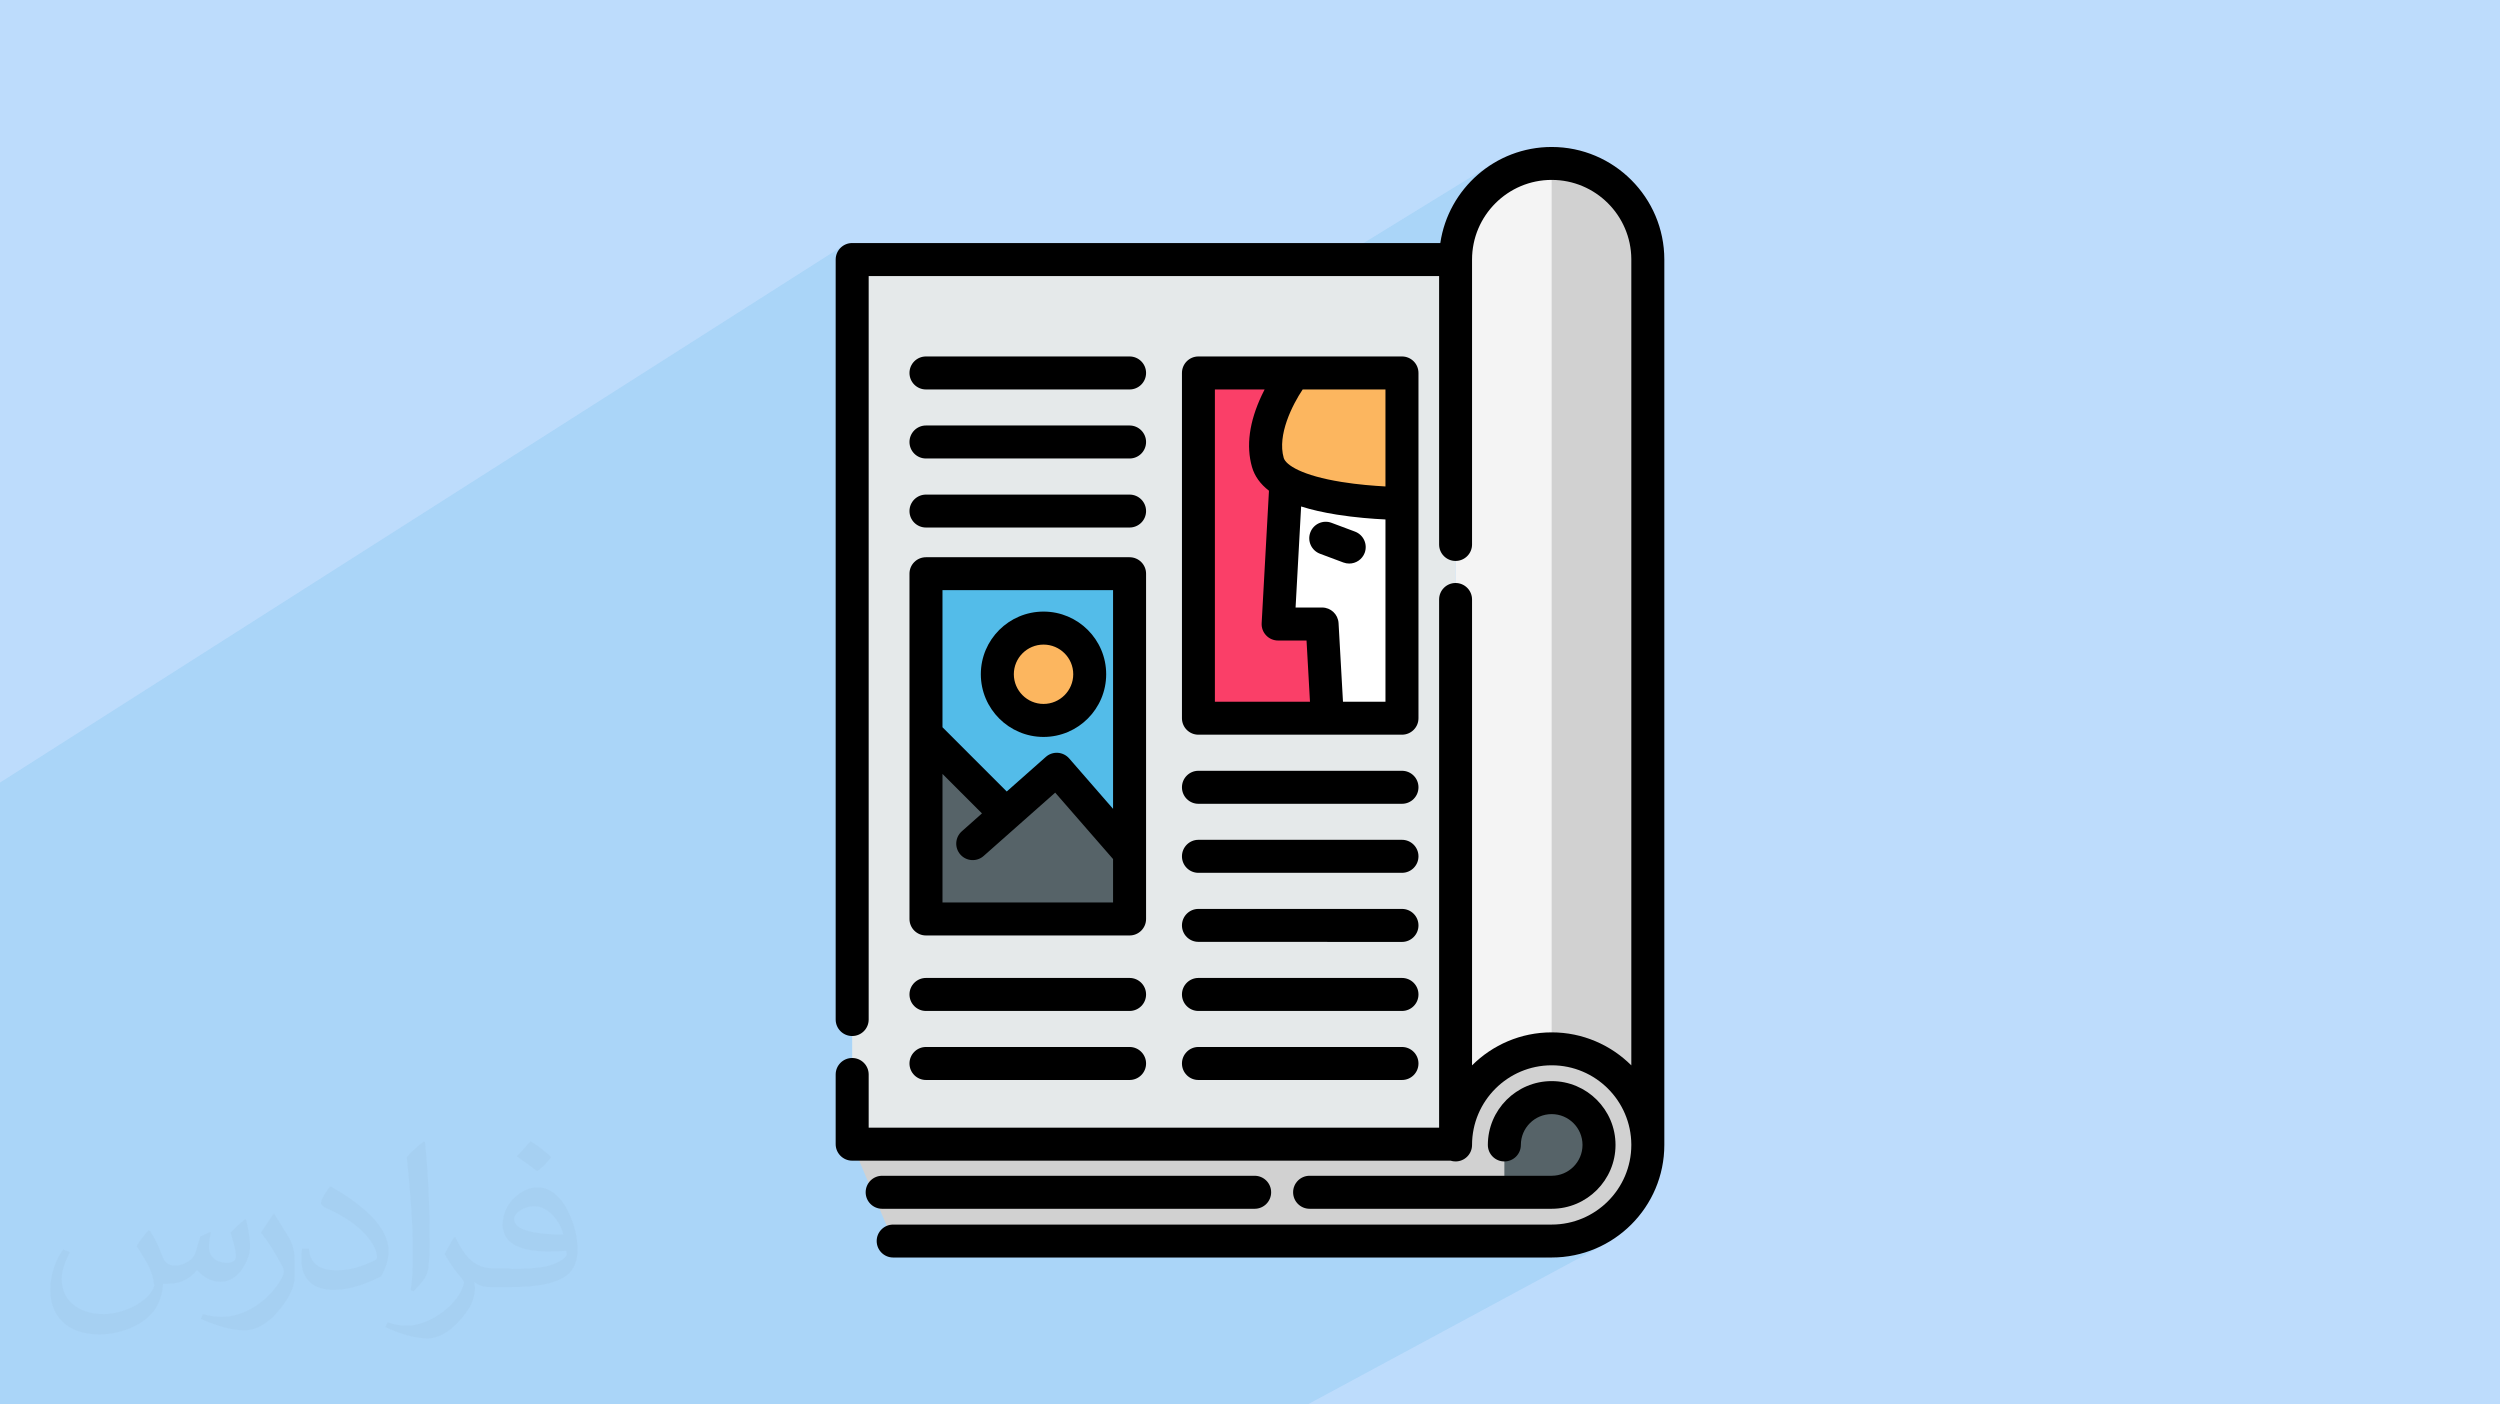 <?xml version="1.0" encoding="UTF-8"?>
<!DOCTYPE svg PUBLIC "-//W3C//DTD SVG 1.1//EN" "http://www.w3.org/Graphics/SVG/1.1/DTD/svg11.dtd">
<!-- Creator: CorelDRAW 2017 -->
<svg xmlns="http://www.w3.org/2000/svg" xml:space="preserve" width="356px" height="200px" version="1.1" style="shape-rendering:geometricPrecision; text-rendering:geometricPrecision; image-rendering:optimizeQuality; fill-rule:evenodd; clip-rule:evenodd"
viewBox="0 0 356000 200000"
 xmlns:xlink="http://www.w3.org/1999/xlink"
 enable-background="new 0 0 512 512">
 <defs>
  <style type="text/css">
   <![CDATA[
    .fil11 {fill:black}
    .fil9 {fill:#53BCE9}
    .fil6 {fill:#566368}
    .fil0 {fill:#BDDCFC}
    .fil5 {fill:#D1D1D1}
    .fil3 {fill:#E5E9EA}
    .fil4 {fill:#F4F4F4}
    .fil7 {fill:#FA3F68}
    .fil10 {fill:#FCB65F}
    .fil8 {fill:white}
    .fil2 {fill:#373435;fill-opacity:0.031}
    .fil1 {fill:#0098DA;fill-opacity:0.102}
   ]]>
  </style>
 </defs>
 <g id="Layer_x0020_1">
  <polygon class="fil0" points="0,0 356000,0 356000,200000 0,200000 "/>
  <polygon class="fil1" points="0,178260 0,178260 0,177860 0,177000 0,176940 0,176370 0,175540 0,175310 0,175080 0,174880 0,174220 0,173790 0,172830 0,171660 0,171610 0,168140 0,168130 0,165730 0,165650 0,165320 0,165120 0,164200 0,163760 0,163370 0,162540 0,162200 0,161170 0,160690 0,160050 0,160000 0,159620 0,159050 0,158950 0,158580 0,157690 0,156470 0,155530 0,155160 0,154680 0,153980 0,153480 0,151650 0,151260 0,149970 0,142440 0,142050 0,133230 0,132840 0,117670 0,114060 0,112650 0,111440 120040,35010 119690,35300 119410,35640 119190,36040 119050,36480 119000,36960 119000,38450 121350,36960 121350,40800 123700,39310 186530,39310 212710,23220 211540,23990 210440,24870 209430,25830 208500,26880 207660,28010 206930,29210 206700,29660 213310,25610 212250,26400 211280,27280 210400,28250 209610,29310 208930,30440 208790,30730 220960,23270 220960,25620 223230,25850 225360,26510 227280,27550 228950,28920 230340,30590 231390,32510 232060,34620 232300,36890 232300,36900 232300,36910 232300,36920 232300,36920 232300,36930 232300,36940 232300,36950 232300,36960 232300,38370 234650,36960 234650,36960 232300,38380 232300,151710 230130,152900 230520,153250 230590,153320 230640,153360 230940,153690 231400,154190 231470,154280 231520,154330 231780,154680 232200,155220 232260,155330 232310,155390 232500,155700 232890,156320 232960,156450 232990,156520 233140,156820 233470,157480 233530,157630 233570,157710 233700,158060 233950,158710 234000,158870 234030,158970 234130,159330 234310,159990 234340,160170 234370,160280 234430,160650 234540,161320 234560,161530 234580,161640 234600,162000 234650,162690 234650,162730 234650,162780 234650,162820 234650,162870 234650,162910 234650,162950 234650,163000 234650,163040 234650,163040 234580,164440 234370,165800 234030,167110 233570,168370 232990,169560 232310,170690 231520,171740 230640,172720 229670,173600 228610,174390 227480,175070 220080,179070 220960,179070 222600,178990 224190,178750 225720,178350 227200,177810 228600,177140 186190,200000 182220,200000 181350,200000 177950,200000 176410,200000 171820,200000 169660,200000 167060,200000 166720,200000 166720,200000 166710,200000 166090,200000 165450,200000 164470,200000 164440,200000 164360,200000 162300,200000 158880,200000 157710,200000 151640,200000 151080,200000 146930,200000 145720,200000 144900,200000 144670,200000 144660,200000 144480,200000 144340,200000 143440,200000 140210,200000 140200,200000 140000,200000 139990,200000 136010,200000 135330,200000 133610,200000 133590,200000 130880,200000 129580,200000 129520,200000 128940,200000 128370,200000 127170,200000 126130,200000 122730,200000 121500,200000 117300,200000 114940,200000 108660,200000 100490,200000 98170,200000 91980,200000 90130,200000 86050,200000 83940,200000 83750,200000 81670,200000 81400,200000 80910,200000 80330,200000 80030,200000 77730,200000 76590,200000 75560,200000 71520,200000 70270,200000 67960,200000 67660,200000 65440,200000 64450,200000 63870,200000 63520,200000 61260,200000 60750,200000 59410,200000 56780,200000 56780,200000 55140,200000 54500,200000 51640,200000 49460,200000 48260,200000 47670,200000 45780,200000 43770,200000 43570,200000 43510,200000 43180,200000 41360,200000 41350,200000 37930,200000 35880,200000 35700,200000 35320,200000 33740,200000 32320,200000 31740,200000 31730,200000 31580,200000 31130,200000 27610,200000 27020,200000 26130,200000 25710,200000 25040,200000 21790,200000 20140,200000 16640,200000 16060,200000 15810,200000 13930,200000 12460,200000 9950,200000 7880,200000 7480,200000 7400,200000 4210,200000 3640,200000 2630,200000 2120,200000 1790,200000 940,200000 190,200000 0,200000 0,198870 0,198770 0,198580 0,197970 0,197610 0,197280 0,196730 0,196090 0,196050 0,195930 0,195340 0,194690 0,194600 0,194150 0,193270 0,192080 0,190660 0,190640 0,190200 0,189540 0,188910 0,187710 0,187170 0,186780 0,183580 0,183220 0,183190 0,182630 0,180410 0,180000 0,179840 0,179400 0,178880 0,178660 0,178530 "/>
  <path class="fil2" d="M21390 175320c670,1060 1150,2020 1540,3080 290,670 480,1820 2010,1820 480,0 1060,-100 1640,-480 670,-290 1150,-860 1340,-1630l590 -2020 1440 -670 90 100c-190,760 -290,1530 -290,2010 0,1730 1450,2310 2600,2310 670,0 1250,-290 1250,-960 0,-770 -390,-2120 -770,-3360 670,-680 1340,-1350 2110,-1920l100 90c380,1440 570,2880 570,3840 0,960 -380,1920 -770,2590 -670,1350 -1920,2410 -3450,2410 -1150,0 -2400,-580 -3270,-1640l-90 0c-880,1060 -2130,1920 -4140,1920l-670 0c-100,1350 -390,2310 -870,3170 -1250,2400 -4810,4040 -8170,4040 -4710,0 -7020,-2690 -7020,-6340 0,-2210 770,-4320 1830,-5760l960 380c-680,1350 -1160,2590 -1160,3840 0,3360 2790,4990 5970,4990 2880,0 6530,-1820 7210,-4030 -290,-2400 -1150,-3450 -2510,-5660 380,-670 970,-1440 1640,-2210l100 0 0 0 190 90 0 0 0 0 0 0 0 0zm54230 -12770c960,580 1920,1350 2880,2210 -580,770 -1160,1440 -2020,2020 -960,-770 -1930,-1440 -2890,-2110 680,-770 1350,-1440 1930,-2120l0 0 100 0zm470 9220c-1630,0 -2890,1060 -2890,1830 0,1630 3180,2200 7020,2200 -480,-1920 -2110,-4030 -4130,-4030l0 0 0 0 0 0zm-3560 8930c2130,0 3950,-100 5290,-380 1540,-390 2880,-1160 2880,-1730 0,-100 0,-290 -90,-480 -870,90 -1830,90 -2790,90 -2780,0 -5000,-670 -5860,-2200 -200,-480 -390,-960 -390,-1540 0,-1540 680,-3070 1830,-4030 960,-870 2020,-1350 3180,-1350 1920,0 3550,1540 4600,4040 580,1340 1060,2880 1060,4890 0,1350 -380,2400 -1150,3270 -1540,1440 -4320,2010 -8650,2010l-1920 0 0 0 -480 0c-1060,0 -1830,-190 -2400,-670l-100 0c0,290 100,480 100,670 0,960 -290,2210 -960,3170 -1930,2880 -4050,4130 -5780,4130 -1820,0 -4040,-670 -6050,-1630l380 -670c670,280 1540,480 2790,480 3270,0 7490,-3170 8070,-6150 -100,-290 -290,-570 -670,-960 -960,-1150 -1540,-2110 -2110,-3070 480,-960 960,-1730 1340,-2400l190 0c1350,2780 2700,4420 5480,4420l490 0 0 0 2010 0 0 0 -290 90 0 0 0 0 0 0 0 0zm-14040 2980c200,-1350 290,-2790 290,-4130l0 -2020c0,-3740 -480,-9220 -860,-12770 670,-770 1640,-1630 2410,-2210l190 100c480,4510 670,9700 670,14500 0,1250 -90,2490 -190,3360 -100,1150 -770,2010 -2120,3360l-290 -100 0 0 -100 -90 0 0 0 0 0 0 0 0zm-14500 -5960c90,1730 960,3170 3930,3170 1920,0 3460,-480 5290,-1340 290,-100 480,-290 480,-480 0,-1150 -860,-2590 -2310,-3940 -1340,-1250 -3270,-2400 -4900,-3070 -570,-290 -770,-480 -770,-770 0,-480 680,-1540 1250,-2300l190 0c1920,1050 4130,2590 5770,4220 1450,1540 2410,3170 2410,4900 0,1250 -390,2490 -1060,3650 -2110,1050 -4430,1920 -6730,1920 -2790,0 -4620,-1350 -4620,-4320 0,-290 0,-870 100,-1540l970 0 0 0 0 -100 0 0 0 0 0 0 0 0zm-5010 -4990l1730 2790c670,1050 1250,2110 1250,3930l0 2310c0,1820 -1150,3740 -3070,5760 -1440,1340 -2790,1920 -4050,1920 -1820,0 -3840,-580 -6240,-1630l290 -680c770,200 1630,390 2690,390 3460,0 6920,-2500 8560,-5570 190,-390 280,-670 280,-860 0,-390 -190,-770 -380,-1060 -860,-1630 -1820,-3170 -2880,-4510 570,-870 1150,-1730 1730,-2600l90 0 0 0 0 -190 0 0 0 0 0 0 0 0z"/>
  <g id="_2637798664144">
   <g>
    <g>
     <rect class="fil3" x="121350" y="36960" width="85920" height="125970"/>
     <path class="fil3" d="M234650 163040c0,-120 0,-230 0,-350l0 350 0 0z"/>
     <path class="fil4" d="M207270 36960l0 126080c0,-7560 6130,-13690 13690,-13690 7440,0 13500,5940 13690,13340l0 -125730 0 0c0,-7560 -6130,-13690 -13690,-13690 -7560,0 -13690,6130 -13690,13690z"/>
     <path class="fil5" d="M220960 23270l0 126080c7440,0 13500,5940 13690,13340l0 -125730 0 0c0,-7560 -6130,-13690 -13690,-13690z"/>
     <g>
      <path class="fil5" d="M127190 176720l93770 0c7560,0 13690,-6120 13690,-13680 0,-7560 -6130,-13690 -13690,-13690 -7560,0 -13690,6130 -13690,13690l-85920 -110 5840 13790zm0 0l0 0 0 0z"/>
     </g>
     <path class="fil6" d="M214220 163040l0 6740 6740 0c3720,0 6740,-3020 6740,-6740 0,-3720 -3020,-6740 -6740,-6740 -3720,0 -6740,3020 -6740,6740z"/>
     <rect class="fil7" x="170660" y="53110" width="28990" height="49170"/>
     <path class="fil8" d="M182000 88860l6270 0 750 13420 10620 0 0 -30590c0,0 -11220,0 -16520,-3020l-1120 20190z"/>
     <rect class="fil9" x="131860" y="81700" width="28990" height="49170"/>
     <path class="fil10" d="M180540 65850c330,1150 1270,2080 2580,2820 5300,3020 16520,3020 16520,3020l0 -18580 -15340 0c0,0 -5430,6890 -3760,12740z"/>
     <polygon class="fil6" points="131860,104540 131860,130860 160850,130860 160850,121450 150480,109550 143260,115940 "/>
     <circle class="fil10" cx="148600" cy="96010" r="6580"/>
     <path class="fil3" d="M234650 163040c0,-120 0,-230 0,-350l0 350 0 0z"/>
    </g>
    <g>
     <path class="fil11" d="M121350 147530c-1300,0 -2350,-1050 -2350,-2350l0 -108220c0,-1300 1050,-2350 2350,-2350l83750 0c1140,-7730 7820,-13680 15860,-13680 8840,0 16040,7190 16040,16030 0,20 0,50 0,70l0 125960c0,20 0,30 0,50 0,8840 -7200,16030 -16040,16030l-93770 0c-1300,0 -2350,-1050 -2350,-2350 0,-1290 1050,-2340 2350,-2340l93770 0c6250,0 11330,-5080 11340,-11320 0,-10 0,-20 0,-20l0 -50c-30,-6230 -5100,-11290 -11340,-11290 -6250,0 -11340,5090 -11340,11340 0,1300 -1050,2350 -2350,2350 -250,0 -490,-40 -710,-110l-85210 0c-1300,0 -2350,-1060 -2350,-2350l0 -9920c0,-1300 1050,-2350 2350,-2350 1300,0 2350,1050 2350,2350l0 7570 81230 0 0 -75210c0,-1300 1050,-2350 2340,-2350 1300,0 2350,1050 2350,2350l0 66340c2910,-2900 6920,-4700 11340,-4700 4420,0 8430,1800 11340,4700l0 -114750c0,-20 0,-50 0,-70 -40,-6220 -5110,-11270 -11340,-11270 -6250,0 -11340,5090 -11340,11340l0 40580c0,1290 -1050,2340 -2350,2340 -1290,0 -2340,-1050 -2340,-2340l0 -38230 -81230 0 0 105870c0,1300 -1050,2350 -2350,2350z"/>
     <path class="fil11" d="M170650 109760l28990 0c1300,0 2350,1050 2350,2350 0,1300 -1050,2350 -2350,2350l-28990 0c-1290,0 -2340,-1050 -2340,-2350 0,-1300 1050,-2350 2340,-2350z"/>
     <path class="fil11" d="M170650 119590l28990 0c1300,0 2350,1060 2350,2350 0,1300 -1050,2350 -2350,2350l-28990 0c-1290,0 -2340,-1050 -2340,-2350 0,-1290 1050,-2350 2340,-2350z"/>
     <path class="fil11" d="M170650 129430l28990 0c1300,0 2350,1050 2350,2350 0,1290 -1050,2350 -2350,2350l-28990 -10c-1290,0 -2340,-1050 -2340,-2340 0,-1300 1050,-2350 2340,-2350z"/>
     <path class="fil11" d="M170650 139260l28990 0c1300,0 2350,1050 2350,2350 0,1300 -1050,2350 -2350,2350l-28990 0c-1290,0 -2340,-1050 -2340,-2350 0,-1300 1050,-2350 2340,-2350z"/>
     <path class="fil11" d="M170650 149090l28990 0c1300,0 2350,1060 2350,2350 0,1300 -1050,2350 -2350,2350l-28990 0c-1290,0 -2340,-1050 -2340,-2350 0,-1290 1050,-2350 2340,-2350z"/>
     <path class="fil11" d="M160850 55460l-28990 0c-1300,0 -2350,-1050 -2350,-2350 0,-1300 1050,-2350 2350,-2350l28990 0c1300,0 2350,1050 2350,2350 0,1300 -1050,2350 -2350,2350z"/>
     <path class="fil11" d="M160850 65290l-28990 0c-1300,0 -2350,-1050 -2350,-2350 0,-1290 1050,-2350 2350,-2350l28990 0c1300,0 2350,1060 2350,2350 0,1300 -1050,2350 -2350,2350z"/>
     <path class="fil11" d="M160850 75120l-28990 0c-1300,0 -2350,-1050 -2350,-2340 0,-1300 1050,-2350 2350,-2350l28990 0c1300,0 2350,1050 2350,2350 0,1290 -1050,2340 -2350,2340z"/>
     <path class="fil11" d="M131860 139260l28990 0c1300,0 2350,1050 2350,2350 0,1300 -1050,2350 -2350,2350l-28990 0c-1300,0 -2350,-1050 -2350,-2350 0,-1300 1050,-2350 2350,-2350z"/>
     <path class="fil11" d="M131860 149090l28990 0c1300,0 2350,1060 2350,2350 0,1300 -1050,2350 -2350,2350l-28990 0c-1300,0 -2350,-1050 -2350,-2350 0,-1290 1050,-2350 2350,-2350z"/>
     <path class="fil11" d="M125620 167430l53040 0c1300,0 2350,1050 2350,2350 0,1300 -1050,2350 -2350,2350l-53040 0c-1300,0 -2350,-1050 -2350,-2350 0,-1300 1050,-2350 2350,-2350z"/>
     <path class="fil11" d="M220960 158650c-2420,0 -4390,1970 -4390,4390 0,1300 -1050,2350 -2350,2350 -1300,0 -2350,-1050 -2350,-2350 0,-5010 4080,-9090 9090,-9090 5010,0 9090,4080 9090,9090 0,5010 -4080,9090 -9090,9090l-34470 0c-1300,0 -2350,-1050 -2350,-2350 0,-1300 1050,-2350 2350,-2350l34470 0c2420,0 4390,-1970 4390,-4390 0,-2420 -1970,-4390 -4390,-4390z"/>
     <path class="fil11" d="M168310 53110c0,-1300 1050,-2350 2340,-2350l28990 0c1300,0 2350,1050 2350,2350l0 49170c0,1290 -1050,2340 -2350,2340l-28990 0c-1290,0 -2340,-1050 -2340,-2340l0 -49170zm17190 2350c-1460,2190 -3640,6460 -2700,9740 290,1020 2620,2530 8240,3430 2330,380 4620,550 6250,640l0 -13810 -11790 0 0 0zm11790 18510c-1760,-80 -4300,-270 -6940,-690 -1920,-310 -3610,-690 -5070,-1160l-790 14390 3780 0c1240,0 2270,980 2340,2220l630 11200 6050 0 0 -25960zm-24290 25960l13540 0 -490 -8720 -4050 0c-640,0 -1260,-260 -1700,-730 -450,-470 -680,-1100 -640,-1750l1040 -18850c-1240,-960 -2050,-2090 -2420,-3390 -850,-2990 -390,-6420 1390,-10200 130,-290 270,-560 410,-830l-7080 0 0 44470z"/>
     <path class="fil11" d="M129510 81690c0,-1290 1050,-2340 2350,-2340l28990 0c1300,0 2350,1050 2350,2340l0 49170c0,1300 -1050,2350 -2350,2350l-28990 0c-1300,0 -2350,-1050 -2350,-2350l0 -49170zm4700 2350l0 19520 9150 9150 5560 -4920c470,-420 1080,-630 1710,-590 620,40 1210,330 1620,800l6250 7180 0 -31140 -24290 0zm24290 44470l0 -6180 -8240 -9460 -10190 9020c-970,860 -2450,770 -3310,-200 -860,-970 -770,-2450 200,-3310l2870 -2550 -5620 -5620 0 18300 24290 0z"/>
     <path class="fil11" d="M148600 104940c-4920,0 -8930,-4010 -8930,-8930 0,-4920 4010,-8920 8930,-8920 4920,0 8920,4000 8920,8920 0,4920 -4000,8930 -8920,8930zm0 -13150c-2330,0 -4230,1890 -4230,4220 0,2330 1900,4230 4230,4230 2330,0 4230,-1900 4230,-4230 0,-2330 -1900,-4220 -4230,-4220z"/>
     <path class="fil11" d="M187960 78850c-1210,-460 -1830,-1810 -1370,-3030 450,-1210 1810,-1830 3020,-1370l3340 1250c1220,460 1830,1810 1380,3030 -360,940 -1250,1520 -2200,1520 -280,0 -560,-50 -830,-150l-3340 -1250z"/>
    </g>
   </g>
  </g>
 </g>
</svg>
